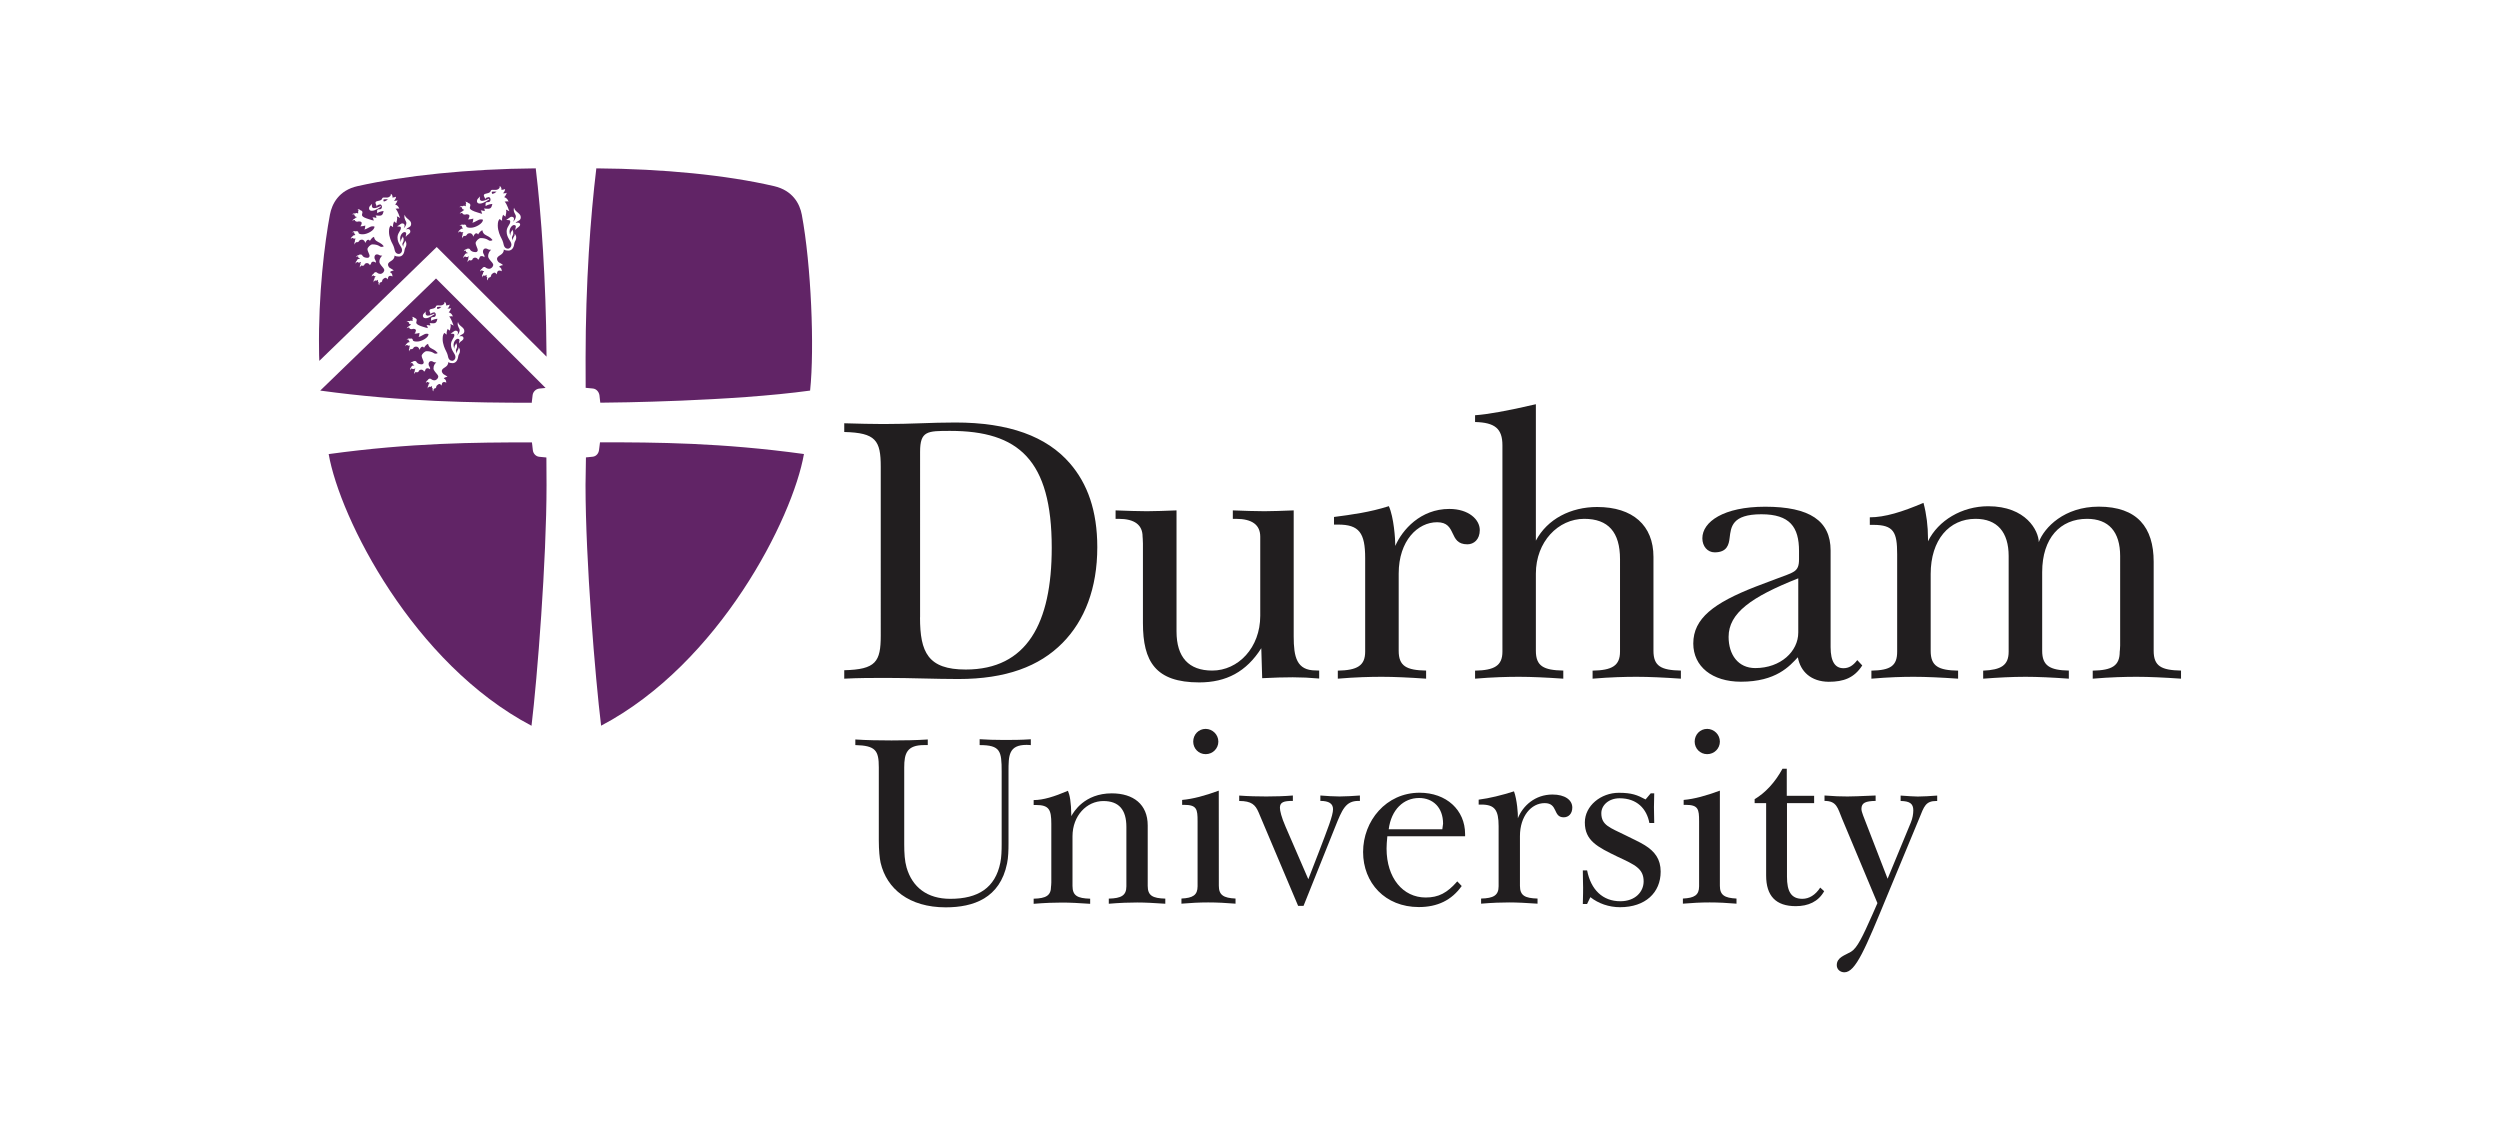 <?xml version="1.0" encoding="utf-8"?>
<!-- Generator: Adobe Illustrator 28.0.0, SVG Export Plug-In . SVG Version: 6.00 Build 0)  -->
<svg version="1.1" xmlns="http://www.w3.org/2000/svg" xmlns:xlink="http://www.w3.org/1999/xlink" x="0px" y="0px"
	 viewBox="0 0 361 164.7" style="enable-background:new 0 0 361 164.7;" xml:space="preserve">
<style type="text/css">
	.st0{fill:#231F20;}
	.st1{fill:#7F4199;}
	.st2{fill:#12294C;}
	.st3{fill:#B11F3D;}
	.st4{fill:#D92B35;}
	.st5{fill:#282425;}
	.st6{fill:#272324;}
	.st7{fill:#272323;}
	.st8{fill:#D92C35;}
	.st9{fill:#262223;}
	.st10{fill:#DA393A;}
	.st11{fill:#DB4541;}
	.st12{fill:#D92733;}
	.st13{fill:#FFF5F1;}
	.st14{fill:#DA413E;}
	.st15{fill:#D93237;}
	.st16{fill:#DA3A3B;}
	.st17{fill-rule:evenodd;clip-rule:evenodd;fill:#312783;}
	.st18{fill:#312783;}
	.st19{fill:#133759;}
	.st20{fill:none;stroke:#FFFFFF;stroke-width:0.74;}
	.st21{fill:#ACDDF7;}
	.st22{fill:#FFCF28;}
	.st23{fill:#FFFFFF;}
	.st24{fill:#E2A122;}
	.st25{fill:#E53421;}
	.st26{fill:#0097D5;}
	.st27{fill:#008A3B;}
	.st28{fill:#85BB25;}
	.st29{fill:#008D3C;}
	.st30{fill:#1B296B;}
	.st31{fill:url(#SVGID_1_);}
	.st32{fill:#2B2A29;}
	.st33{fill-rule:evenodd;clip-rule:evenodd;fill:#231F20;}
	.st34{filter:url(#Adobe_OpacityMaskFilter);}
	.st35{fill-rule:evenodd;clip-rule:evenodd;fill:#FFFFFF;}
	.st36{mask:url(#b_00000147202908081819944540000011123075591543539849_);fill-rule:evenodd;clip-rule:evenodd;fill:#231F20;}
	.st37{filter:url(#Adobe_OpacityMaskFilter_00000056421779233583228780000003599967419020844188_);}
	.st38{mask:url(#d_00000142892558725167343260000008230625351767279511_);fill-rule:evenodd;clip-rule:evenodd;fill:#BD2F37;}
	.st39{filter:url(#Adobe_OpacityMaskFilter_00000025438295570876224630000010204874577945641144_);}
	.st40{mask:url(#f_00000120547196515365468720000012795028362221060998_);fill-rule:evenodd;clip-rule:evenodd;fill:#BD2F37;}
	.st41{fill-rule:evenodd;clip-rule:evenodd;fill:#BD2F37;}
	.st42{filter:url(#Adobe_OpacityMaskFilter_00000145771269811757534330000008589109182202500528_);}
	.st43{mask:url(#h_00000049210890665865852000000008897538758084081078_);fill-rule:evenodd;clip-rule:evenodd;fill:#BD2F37;}
	.st44{fill:#006DA9;}
	.st45{fill:#C6C7C7;}
	.st46{fill:#636373;}
	.st47{fill:#252122;}
	.st48{fill:#262324;}
	.st49{fill:#252223;}
	.st50{fill:#626373;}
	.st51{fill:#2A2627;}
	.st52{fill:#2E2B2C;}
	.st53{fill:#2B2829;}
	.st54{fill:#646474;}
	.st55{fill:#646574;}
	.st56{fill:#2C2A2A;}
	.st57{fill:#666676;}
	.st58{fill:#686877;}
	.st59{fill:#6C6B7A;}
	.st60{fill:#F2F1F2;}
	.st61{fill:#D3D3D7;}
	.st62{fill:#B22526;}
	.st63{fill:#AFB4B9;}
	.st64{fill:#AFB5BA;}
	.st65{fill:#0B0B0B;}
	.st66{fill:#131212;}
	.st67{fill:#070707;}
	.st68{fill:#121212;}
	.st69{fill:#111010;}
	.st70{fill:#141313;}
	.st71{fill:#181716;}
	.st72{fill:#161515;}
	.st73{fill:#B1B6BB;}
	.st74{fill:#FBF3F2;}
	.st75{fill:#F9F5F5;}
	.st76{fill:#FBF2F1;}
	.st77{fill:#EED2D1;}
	.st78{fill:#F3E0DE;}
	.st79{fill:#F4E4E3;}
	.st80{fill:#EFD8D8;}
	.st81{fill:#EAC7C7;}
	.st82{fill:#F5EAEA;}
	.st83{fill:#F5F5F6;}
	.st84{fill:#B32627;}
	.st85{fill:#B32728;}
	.st86{fill:#B42829;}
	.st87{fill:#B83533;}
	.st88{fill:#B7302F;}
	.st89{fill:#1F1C1B;}
	.st90{fill:#F6F6F6;}
	.st91{fill:#FBFCFB;}
	.st92{fill:#C09E2E;}
	.st93{fill:#0D6E9F;}
	.st94{fill:#DD2928;}
	.st95{fill:#C09F2E;}
	.st96{fill:#116E9F;}
	.st97{fill:#DA2727;}
	.st98{fill:#372F24;}
	.st99{fill:#C3A02F;}
	.st100{fill:#090909;}
	.st101{fill:#166A92;}
	.st102{fill:#A19E9E;}
	.st103{fill:#F1F3F5;}
	.st104{fill:#F8F0ED;}
	.st105{fill:#F4F2F0;}
	.st106{fill:#E6E5E4;}
	.st107{fill:#BF2A28;}
	.st108{fill:#CA2727;}
	.st109{fill:#417AA3;}
	.st110{fill:#D64F3A;}
	.st111{fill:#D35946;}
	.st112{fill:#070808;}
	.st113{fill:#0A0A0A;}
	.st114{fill:#090808;}
	.st115{fill:#0E0E0E;}
	.st116{clip-path:url(#SVGID_00000104693212543056620130000010448044840333918902_);fill:#0091B9;}
	.st117{clip-path:url(#SVGID_00000104693212543056620130000010448044840333918902_);fill:#92278F;}
	.st118{fill:#F6F6F9;}
	.st119{fill:#293777;}
	.st120{fill:#35407D;}
	.st121{fill:#F1F2F6;}
	.st122{fill:#EFF0F4;}
	.st123{fill:#ECEDF3;}
	.st124{fill:#F3F3F7;}
	.st125{fill:#F4F3F7;}
	.st126{fill:#F5F5F8;}
	.st127{fill:#BECB30;}
	.st128{fill:#EFEFF4;}
	.st129{fill:#E7E7EE;}
	.st130{fill:#F0F1F6;}
	.st131{fill:#F9F9FB;}
	.st132{fill:#BFCC30;}
	.st133{fill:#26306D;}
	.st134{fill:#28316D;}
	.st135{fill:#27326F;}
	.st136{fill:#26306C;}
	.st137{fill:#2D3B79;}
	.st138{fill:#283877;}
	.st139{fill:#2B3A79;}
	.st140{fill:#293877;}
	.st141{fill:#283776;}
	.st142{fill:#125EA9;}
	.st143{fill:#165FA9;}
	.st144{fill:#1C60AA;}
	.st145{fill:#145FA9;}
	.st146{fill:#1B60A9;}
	.st147{fill:#1860A9;}
	.st148{fill:#195FA9;}
	.st149{fill:#2362AB;}
	.st150{fill:#0D5EA9;}
	.st151{fill:#252021;}
	.st152{fill:#242021;}
	.st153{fill:#232020;}
	.st154{fill:#242122;}
	.st155{fill:#282526;}
	.st156{fill:#EC3226;}
	.st157{fill:#FBFBFA;}
	.st158{fill:#2E2520;}
	.st159{fill:#2C2928;}
	.st160{fill:#F8E014;}
	.st161{fill:#F7DE1B;}
	.st162{fill:#F6DE19;}
	.st163{fill:#E73227;}
	.st164{fill:#0EA38A;}
	.st165{fill:#0BA48B;}
	.st166{fill:#0FA289;}
	.st167{fill:#FBDF14;}
	.st168{fill:#16233D;}
	.st169{fill:url(#SVGID_00000026130137401439302000000006691217368325515665_);}
	.st170{fill:url(#SVGID_00000013893246135914848020000011961114009532389055_);}
	.st171{fill:#0769AE;}
	.st172{fill:#D0CEB0;}
	.st173{fill:#A67941;}
	.st174{fill:#A21E22;}
	.st175{fill:#D21F2F;}
	.st176{fill:#E9E8DE;}
	.st177{fill:#563D3D;}
	.st178{fill:#771113;}
	.st179{fill:#004B6A;}
	.st180{clip-path:url(#SVGID_00000145750172649139540850000007164742417432683707_);}
	.st181{clip-path:url(#SVGID_00000111898866140666700910000009109127638047716760_);fill:#8E6D6A;}
	.st182{fill:none;stroke:#E1087F;stroke-width:0.218;stroke-miterlimit:10;}
	.st183{opacity:0.5;}
	.st184{clip-path:url(#SVGID_00000000909868709454290560000014555696085682745244_);}
	.st185{clip-path:url(#SVGID_00000111179996076279048010000014694476732568033174_);fill:#80252F;}
	.st186{fill:#D1AC61;}
	.st187{fill:none;stroke:#D1AC61;stroke-width:0.871;stroke-miterlimit:10;}
	.st188{clip-path:url(#SVGID_00000000223227994433583680000006519012897819420333_);}
	.st189{clip-path:url(#SVGID_00000021116736688732120240000009022164327621064615_);fill:#80252F;}
	.st190{fill:#D1685A;}
	.st191{clip-path:url(#SVGID_00000118384937178589952550000015803120822067800992_);}
	.st192{clip-path:url(#SVGID_00000162328314083518557000000009820663114098897294_);fill:#80252F;}
	.st193{fill:#173939;}
	.st194{fill:#2F3331;}
	.st195{fill:#64757D;}
	.st196{fill:#E2E3E1;}
	.st197{fill:#7E5B48;}
	.st198{fill:#A57A54;}
	.st199{fill:#ECE3E2;}
	.st200{fill:#3E3C33;}
	.st201{fill:#CC9280;}
	.st202{fill:#733B3C;}
	.st203{fill:#F7EBE7;}
	.st204{fill:#F6E8E5;}
	.st205{fill:#5C3826;}
	.st206{fill:#D0B790;}
	.st207{fill:#93594A;}
	.st208{fill:none;}
	.st209{fill:#B4A69F;}
	.st210{fill:#996C43;}
	.st211{fill:#B58F42;}
	.st212{fill:#F6DDB2;}
	.st213{fill:#008254;}
	.st214{fill:#006B48;}
	.st215{fill:#B78D71;}
	.st216{fill:#E1D080;}
	.st217{fill:#E1C170;}
	.st218{fill:#A1783F;}
	.st219{fill:#231715;}
	.st220{fill:#6A4C43;}
	.st221{fill:#B6B588;}
	.st222{fill:#E5D663;}
	.st223{fill:#F8EE95;}
	.st224{fill:#97663F;}
	.st225{fill:#77624F;}
	.st226{fill:#B4C6C0;}
	.st227{fill:#565E64;}
	.st228{fill:#D5D9D5;}
	.st229{fill:#A1A792;}
	.st230{fill:#AEA278;}
	.st231{fill:#576868;}
	.st232{fill:#6F929A;}
	.st233{fill:#173636;}
	.st234{fill:#EFEEED;}
	.st235{fill:#36403D;}
	.st236{fill:#A2393A;}
	.st237{fill:#CEBB7C;}
	.st238{fill:#E7E2C9;}
	.st239{fill:#71573A;}
	.st240{fill:#9A753D;}
	.st241{fill:#C39892;}
	.st242{fill:#C8A59C;}
	.st243{fill:#97615F;}
	.st244{fill:#BB8989;}
	.st245{fill:#68736D;}
	.st246{fill:#EAEDE8;}
	.st247{fill:#6C7E81;}
	.st248{fill:#ABBBB4;}
	.st249{fill:#0181BE;}
	.st250{fill:#056DB4;}
	.st251{fill:#8EB7CD;}
	.st252{fill:#C6E0EC;}
	.st253{fill:#BF782A;}
	.st254{fill:#4F424D;}
	.st255{fill:#74687E;}
	.st256{fill:#9C979C;}
	.st257{fill:#7E5A37;}
	.st258{fill:#0C5FAB;}
	.st259{fill:#213C75;}
	.st260{fill:#3177AB;}
	.st261{fill:#988161;}
	.st262{fill:#922F6C;}
	.st263{fill:#BE82A6;}
	.st264{fill:#656768;}
	.st265{fill:#083E62;}
	.st266{fill:#932F6C;}
	.st267{fill:#AD628F;}
	.st268{fill:#31006B;}
	.st269{fill:#3A4147;}
	.st270{fill:#002D55;}
	.st271{fill:#252C6A;}
	.st272{fill:#46C1BE;}
	.st273{fill:#333132;}
	.st274{fill:#0A0B0B;}
	.st275{fill:#161616;}
	.st276{fill:#0D0E0E;}
	.st277{fill:#0B0C0C;}
	.st278{fill:#0F0F10;}
	.st279{fill:#100F0F;}
	.st280{fill:#131413;}
	.st281{fill:#EFEDED;}
	.st282{fill:#D23B27;}
	.st283{fill:#1863A3;}
	.st284{fill:#1361A4;}
	.st285{fill:#E5D485;}
	.st286{fill:#DECE88;}
	.st287{fill:#959CB3;}
	.st288{fill:#E4D283;}
	.st289{fill:#E0CE85;}
	.st290{fill:#E1D286;}
	.st291{fill:#1A91D0;}
	.st292{fill:#381435;}
	.st293{fill:#612262;}
	.st294{fill:#632463;}
	.st295{fill:#0C7FA8;}
	.st296{fill:#535659;}
	.st297{fill:#535658;}
	.st298{fill:#56595A;}
	.st299{fill:#525557;}
	.st300{fill:#545759;}
	.st301{fill:#57585B;}
	.st302{fill:#5A5B5D;}
	.st303{fill:#015FBB;}
	.st304{fill:#3E5BC6;}
	.st305{fill:#5D6972;}
	.st306{fill:#BA2632;}
	.st307{fill:#BA2532;}
	.st308{fill:#5E6973;}
	.st309{fill:#5E6B76;}
	.st310{fill:#5F6B74;}
	.st311{fill:#F4F2F1;}
	.st312{fill:#F9F2F3;}
	.st313{fill:#F9F1F1;}
	.st314{fill:#F9F0EF;}
	.st315{fill:#F2EDEC;}
	.st316{fill:#EDE2E2;}
	.st317{fill:#F1EAE9;}
	.st318{fill:#BA2533;}
	.st319{fill:#232F60;}
	.st320{fill:#000F4D;}
	.st321{fill:#203232;}
	.st322{fill:#B39250;}
	.st323{fill:#1D3762;}
	.st324{fill:#B49554;}
	.st325{fill:#D9CAAB;}
	.st326{fill:#E2DCCA;}
	.st327{fill:#B39351;}
	.st328{fill:#1E3662;}
	.st329{fill:#1F3662;}
	.st330{fill:#223764;}
	.st331{fill:#B39253;}
	.st332{fill:#243B67;}
	.st333{fill:#E1D7C1;}
	.st334{fill:#BFBECA;}
	.st335{fill:#FFF8F3;}
	.st336{fill:#9C9BB0;}
	.st337{fill:#19385E;}
	.st338{fill:#18365C;}
	.st339{fill:#B7263C;}
	.st340{fill:#17365C;}
	.st341{fill:#15365B;}
	.st342{fill:#19385D;}
	.st343{fill:#B7243F;}
	.st344{fill:#1A3A5E;}
	.st345{fill:#BC384C;}
	.st346{fill:#1E3F63;}
	.st347{fill:#264467;}
	.st348{fill:#2F5172;}
	.st349{fill:#E52353;}
	.st350{fill:#211F1D;}
	.st351{fill:#282725;}
	.st352{fill:#262523;}
	.st353{fill:#2B2A28;}
	.st354{fill:#252422;}
	.st355{fill:#E02426;}
	.st356{fill:#5690CB;}
	.st357{fill:#BD7129;}
	.st358{fill:#BD732B;}
	.st359{fill:#E09E25;}
	.st360{fill:#D38C28;}
	.st361{fill:#F7BF15;}
	.st362{fill:#C37B33;}
	.st363{fill:#EBAD1F;}
	.st364{fill:#C27829;}
	.st365{fill:#F5BD17;}
	.st366{fill:#B55227;}
	.st367{fill:#B02E24;}
	.st368{fill:#205697;}
	.st369{fill:#F6F5F4;}
	.st370{fill:#CD8529;}
	.st371{fill:#F8F8F7;}
	.st372{fill:#C88029;}
	.st373{fill:#DDDDDC;}
	.st374{fill:#C3C2C2;}
	.st375{fill:#363635;}
	.st376{fill:#D2D2D2;}
	.st377{fill:#EDEDED;}
	.st378{fill:#CCCBCB;}
	.st379{fill:#2C2C6F;}
	.st380{fill:#2D2D6F;}
	.st381{fill:#EC3427;}
	.st382{fill:#ED3828;}
	.st383{fill:#2E2E70;}
	.st384{fill:#ED3B29;}
	.st385{fill:#ED3928;}
	.st386{fill:#EC3728;}
	.st387{fill:url(#SVGID_00000065060200110113856270000006691820994616710284_);}
	.st388{fill:url(#SVGID_00000019637409046932876310000004592766232783268538_);}
	.st389{fill:url(#SVGID_00000183960250496427086690000010489259074601662101_);}
	.st390{fill:url(#SVGID_00000018227411063648860750000011978285038480257177_);}
	.st391{fill:url(#SVGID_00000181809747237708324250000004033988691643116700_);}
	.st392{fill:url(#SVGID_00000160168071380334589060000001771824488686784175_);}
	.st393{fill:url(#SVGID_00000141422326894267413400000012560275640238720159_);}
	.st394{fill:url(#SVGID_00000082329813113339565470000018251754688946621883_);}
	.st395{fill:url(#SVGID_00000018223648092641810700000008293409790157113734_);}
	.st396{fill:url(#SVGID_00000134938598423006177780000015760999542252332435_);}
	.st397{fill:url(#SVGID_00000180342058156829450620000002705128483448789129_);}
	.st398{fill:url(#SVGID_00000102527188233969984980000009141564062565477535_);}
	.st399{fill:url(#SVGID_00000143580955328459785390000013196828064022261388_);}
	.st400{fill:url(#SVGID_00000080169298904074359290000016241133102853663414_);}
	.st401{fill:url(#SVGID_00000138549664524607622350000010527725980522256793_);}
	.st402{fill:url(#SVGID_00000005989243700702604700000013370077433854886283_);}
	.st403{fill:url(#SVGID_00000173120385440337408970000013157562965129436817_);}
	.st404{fill:url(#SVGID_00000018233815229971424380000000512206879277642141_);}
	.st405{fill:url(#SVGID_00000152977158211296264890000014981895218373508506_);}
	.st406{fill:url(#SVGID_00000126319830740267160450000009941281505233169549_);}
	.st407{fill:url(#SVGID_00000078755840986751012310000002852317833511947423_);}
	.st408{fill:url(#SVGID_00000014624789292041352670000011793347172760105098_);}
	.st409{fill:#3B3536;}
	.st410{fill:#292525;}
	.st411{fill:#2F2A2B;}
	.st412{fill:#332E2E;}
	.st413{fill:#2B2728;}
	.st414{fill:#F6F5F5;}
	.st415{fill:#F5F4F4;}
	.st416{fill:#3178BB;}
	.st417{fill:#2E2C2D;}
	.st418{fill:#292627;}
	.st419{fill:#2D2B2C;}
	.st420{fill:#2C292A;}
	.st421{fill:#323031;}
	.st422{fill:#312F30;}
	.st423{fill:#333133;}
	.st424{fill:#302D2F;}
	.st425{fill:#3B3A3C;}
	.st426{fill:#FBFBFB;}
	.st427{fill:#E12728;}
	.st428{fill:#1F1D1D;}
	.st429{fill:#1E1C1C;}
	.st430{fill:#222020;}
	.st431{fill:#232222;}
	.st432{fill:#0A0A09;}
	.st433{fill:#686564;}
	.st434{fill:#1A1918;}
	.st435{fill:#181717;}
	.st436{fill:#201F1F;}
	.st437{fill:#1C1B1B;}
	.st438{fill:#1B1919;}
	.st439{fill:#201E1E;}
	.st440{fill:#151414;}
	.st441{fill:#2A2828;}
	.st442{fill:#FBF2F0;}
	.st443{fill:#FBF1F0;}
	.st444{fill:#FAECE9;}
	.st445{fill:#FBF0ED;}
	.st446{fill:#E1312D;}
	.st447{fill:#163C65;}
	.st448{fill:#173C65;}
	.st449{fill:#535F80;}
	.st450{fill:#7E87A2;}
	.st451{fill:#9DA0B5;}
	.st452{fill:#183D66;}
	.st453{fill:#183C65;}
	.st454{fill:#143C65;}
	.st455{fill:#193D66;}
	.st456{fill:#173D65;}
	.st457{fill:#FBF9FA;}
	.st458{fill:#FBFCFF;}
	.st459{fill:#D92238;}
	.st460{fill:#D92237;}
	.st461{fill:#D92338;}
	.st462{fill:#FCF1EF;}
	.st463{fill:#FAEDEA;}
	.st464{fill:#E12226;}
	.st465{fill:#E12527;}
	.st466{fill:#E12427;}
	.st467{fill:#E02026;}
	.st468{fill:#E02828;}
	.st469{fill:#FFF9F8;}
	.st470{fill:#FFF5F3;}
	.st471{fill:#FFF4F1;}
	.st472{fill:#FFF6F3;}
	.st473{fill:#FFF2ED;}
	.st474{fill:#FCE6E0;}
	.st475{fill:#E1332D;}
	.st476{fill:#F9DBD2;}
	.st477{fill:#FAE2DA;}
	.st478{fill:#F9D7CB;}
	.st479{fill:#FCEFEA;}
	.st480{fill:#F4B4AD;}
	.st481{fill:#E02B2A;}
	.st482{fill:#E13B32;}
	.st483{fill:#E13630;}
	.st484{fill:#EC7B7B;}
	.st485{fill:#722A79;}
	.st486{fill:#722B79;}
	.st487{fill:#AB96AE;}
	.st488{fill:#AC97AE;}
	.st489{fill:#AB97AE;}
	.st490{fill:#742E7A;}
	.st491{fill:#732F7A;}
	.st492{fill:#75327C;}
	.st493{fill:#FBF9FB;}
	.st494{fill:#F9F6F9;}
	.st495{fill:#F9F7FA;}
	.st496{fill:#FBF8FA;}
	.st497{fill:#F7F4F8;}
	.st498{fill:#E92625;}
	.st499{fill:#200806;}
	.st500{fill:#1D1D1D;}
	.st501{fill:#F6E215;}
	.st502{fill:#D24026;}
	.st503{fill:#ED3A24;}
	.st504{fill:#EE4923;}
	.st505{fill:#471211;}
	.st506{fill:#EF5822;}
	.st507{fill:#F06822;}
	.st508{fill:#5D0E0D;}
	.st509{fill:#F58B1E;}
	.st510{fill:#FBB813;}
	.st511{fill:#341110;}
	.st512{fill:#F7D90F;}
	.st513{fill:#CA2126;}
	.st514{fill:#981B1E;}
	.st515{fill:#F38020;}
	.st516{fill:#FAB016;}
	.st517{fill:#D52126;}
	.st518{fill:#F8A01B;}
	.st519{fill:#89191A;}
	.st520{fill:#B92025;}
	.st521{fill:#F9CA0F;}
	.st522{fill:#F17321;}
	.st523{fill:#A51E22;}
	.st524{fill:#751213;}
	.st525{fill:#F6961D;}
	.st526{fill:#E05C25;}
	.st527{fill:#28266B;}
	.st528{fill:#EC282B;}
	.st529{fill:#F8F7F9;}
	.st530{fill:#F7F7FA;}
	.st531{fill:#F6F6FA;}
	.st532{fill:#F5F4F7;}
	.st533{fill:#F8F8FB;}
	.st534{fill:#F1F1F5;}
	.st535{fill:#F2F2F7;}
	.st536{fill:#EFEEF3;}
	.st537{fill:#F1F0F5;}
	.st538{fill:#ECEBF2;}
	.st539{fill:#211C58;}
	.st540{fill:#1F1A51;}
	.st541{fill:#1E184F;}
	.st542{fill:#FFF6F5;}
	.st543{fill:#29266B;}
	.st544{fill:#2B296D;}
	.st545{fill:#EC2A2C;}
	.st546{fill:#EC2B2D;}
	.st547{fill:#FFF8F7;}
	.st548{fill:#E75253;}
	.st549{fill:#E33C3A;}
	.st550{fill:#EA4343;}
	.st551{fill:#E24748;}
	.st552{fill:#EB1C24;}
	.st553{fill:#3C3C3E;}
	.st554{fill:#3D3D3F;}
	.st555{fill:#404042;}
	.st556{fill:#3E3E40;}
	.st557{fill:#3F3E40;}
	.st558{fill:#3B3B3D;}
	.st559{fill:#3B3C3D;}
	.st560{fill:#444445;}
	.st561{fill:#393A3C;}
	.st562{fill:#3C3C3D;}
	.st563{fill:#3A3A3C;}
	.st564{fill:#4F4E4F;}
	.st565{fill:#3A3B3D;}
	.st566{fill:#38383A;}
	.st567{fill:#1A170F;}
	.st568{fill:#050505;}
	.st569{fill:#9D9EA2;}
	.st570{fill:#F38667;}
	.st571{fill:#D29F2B;}
	.st572{fill:#6F7074;}
	.st573{fill:#8D5540;}
	.st574{fill:#E2BD71;}
	.st575{fill:#ECD5A3;}
	.st576{fill:#EED8AB;}
	.st577{fill:#EACC8F;}
	.st578{fill:#9F8340;}
	.st579{fill:#E7C785;}
	.st580{fill:#E4C27D;}
	.st581{fill:#EACD94;}
	.st582{fill:#DFB65E;}
	.st583{fill:#CC9B2A;}
	.st584{fill:#D9AB42;}
	.st585{fill:#DCBB7A;}
	.st586{fill:#221D17;}
	.st587{fill:#B0B1B4;}
	.st588{fill:#F5EBD2;}
	.st589{fill:#E8E8E7;}
	.st590{fill:#BABBBF;}
	.st591{fill:#E85637;}
	.st592{fill:#848588;}
	.st593{fill:#ED373F;}
	.st594{fill:#1465A0;}
	.st595{fill:#1866A1;}
	.st596{fill:#1065A0;}
	.st597{fill:#0D65A0;}
	.st598{fill:#1265A0;}
	.st599{fill:#1B66A1;}
	.st600{fill:#1966A1;}
	.st601{fill:#1666A1;}
	.st602{fill:#2D357A;}
	.st603{fill:#B1862E;}
	.st604{fill:#363E7E;}
	.st605{fill:#333C7D;}
	.st606{fill:#A78238;}
	.st607{fill:#2F387A;}
	.st608{fill:#A27B2F;}
	.st609{fill:#343C80;}
	.st610{fill:#2D337E;}
	.st611{fill:#3B4480;}
	.st612{fill:#394284;}
	.st613{fill:#2B3474;}
	.st614{fill:#4E568C;}
	.st615{fill:#2F3780;}
	.st616{fill:#313876;}
	.st617{fill:#565E9A;}
	.st618{fill:#5E638E;}
	.st619{fill:#BB9D5D;}
	.st620{fill:#F4F3F5;}
	.st621{fill:#EDEDF0;}
	.st622{fill:#E4E3E6;}
	.st623{fill:#A7A4BF;}
	.st624{fill:#C7C8D7;}
	.st625{fill:#3D4273;}
	.st626{fill:#8D8AB3;}
	.st627{fill:#2C3380;}
	.st628{fill:#303650;}
	.st629{fill:#F9F9F9;}
	.st630{fill:#525455;}
	.st631{fill:#B1B2B1;}
	.st632{fill:#4FAF49;}
	.st633{fill:#55B04B;}
	.st634{fill:#4FAD48;}
	.st635{fill:#6FB55F;}
	.st636{fill:#66B65B;}
	.st637{fill:#50AF4A;}
	.st638{fill:#51AF49;}
	.st639{fill:#52B04A;}
	.st640{fill:#51AF4A;}
	.st641{fill:#52AF4A;}
	.st642{fill:#7FC077;}
	.st643{fill:#61B254;}
	.st644{fill:#59B14F;}
	.st645{fill:#58B14E;}
	.st646{fill:#C64128;}
	.st647{fill:#C64228;}
	.st648{fill:#0A243E;}
	.st649{fill:#0F2640;}
	.st650{fill:#0E253F;}
	.st651{fill:#0C253F;}
	.st652{fill:#0D263F;}
	.st653{fill:#102740;}
	.st654{fill:#112740;}
	.st655{fill:#122841;}
	.st656{fill:#132841;}
	.st657{fill:#3B444D;}
	.st658{fill:#3A434C;}
	.st659{fill:#39424B;}
	.st660{fill:#404750;}
	.st661{fill:#404851;}
	.st662{fill:#424951;}
	.st663{fill:#454C55;}
	.st664{fill:#3F4750;}
	.st665{fill:#414951;}
	.st666{fill:#434A52;}
	.st667{fill:#F0EFEF;}
	.st668{fill:#F1F0F1;}
	.st669{fill:#464D56;}
	.st670{fill:#221A18;}
	.st671{fill:#AD2581;}
	.st672{fill:#F8F8F8;}
	.st673{fill:#E31F24;}
	.st674{fill:#AA2480;}
	.st675{fill:#E6CE1B;}
	.st676{fill:#E01F24;}
	.st677{fill:#7E7E7E;}
	.st678{fill:#F2F1F1;}
	.st679{fill:#374C9B;}
	.st680{fill:#ECEBEA;}
	.st681{fill:#E8D019;}
	.st682{fill:#2A051F;}
	.st683{fill:#E3E2E2;}
	.st684{fill:#A6247E;}
	.st685{fill:#D91F24;}
	.st686{fill:#0E8944;}
	.st687{fill:#E1CA1D;}
	.st688{fill:#DBC623;}
	.st689{fill:#393513;}
	.st690{fill:#382726;}
	.st691{fill:#CBB829;}
	.st692{fill:#9E2378;}
	.st693{fill:#CFCFCE;}
	.st694{fill:#3D3E3E;}
	.st695{fill:#323333;}
	.st696{fill:#272010;}
	.st697{fill:#370800;}
	.st698{fill:#F4F4F4;}
	.st699{fill:#222223;}
	.st700{fill:#100E0E;}
	.st701{fill:#2E2E2F;}
	.st702{fill:#171616;}
	.st703{fill:#4D4D4F;}
	.st704{fill:#39393A;}
	.st705{fill:#666769;}
	.st706{fill:#B8BABA;}
	.st707{fill:#808183;}
	.st708{fill:#444446;}
	.st709{fill:#626365;}
	.st710{fill:#6C6D6F;}
	.st711{fill:#909293;}
	.st712{fill:#9A9C9D;}
	.st713{fill:#545355;}
	.st714{fill:#D9DADA;}
	.st715{fill:#7C7D7E;}
	.st716{fill:#757678;}
	.st717{fill:#5B5B5D;}
	.st718{fill:#87898A;}
	.st719{fill:#E0E0E0;}
	.st720{fill:#AEB0B1;}
	.st721{fill:#CACBCC;}
	.st722{fill:#A2A4A6;}
	.st723{fill:#D1D2D2;}
	.st724{fill:#E8E8E8;}
	.st725{fill:#EFEEEE;}
	.st726{fill:#C2C3C4;}
	.st727{fill:#113E5E;}
	.st728{fill:#1E9CD7;}
	.st729{fill:#123E5E;}
	.st730{fill:#184060;}
	.st731{fill:#244564;}
	.st732{fill:#2B4968;}
	.st733{fill:#304B6A;}
	.st734{fill:#284766;}
	.st735{fill:#435774;}
	.st736{fill:#50607C;}
	.st737{fill:#364E6D;}
	.st738{fill:#3C5270;}
	.st739{fill:#EEEEF1;}
	.st740{fill:#F6F5F7;}
	.st741{fill:#009D6E;}
	.st742{fill:#0E3836;}
	.st743{fill:#113936;}
	.st744{fill:#123937;}
	.st745{fill:#0F3836;}
	.st746{fill:#109F71;}
	.st747{fill:#113937;}
	.st748{fill:#0A9F70;}
	.st749{fill:#143A38;}
	.st750{fill:#14A072;}
	.st751{fill:#133A37;}
	.st752{fill:#0D3835;}
	.st753{fill:#FFC40A;}
	.st754{fill:#DA1F32;}
	.st755{fill:none;stroke:#FFFFFF;stroke-width:0.139;stroke-miterlimit:3.864;}
	.st756{fill:none;stroke:#FFFFFF;stroke-width:0.039;stroke-miterlimit:3.864;}
	.st757{fill:#232F65;}
	.st758{fill-rule:evenodd;clip-rule:evenodd;fill:#232F65;}
	.st759{fill-rule:evenodd;clip-rule:evenodd;fill:#FAB023;}
	.st760{fill:#612466;}
	.st761{fill:#211E1F;}
	.st762{fill:#642972;}
	.st763{fill:#CD2027;}
	.st764{fill:#221F1F;}
	.st765{fill:#F3C719;}
	.st766{fill:#A8AAAC;}
	.st767{fill:#067FAE;}
	.st768{fill:#BB2126;}
	.st769{fill:#E2087E;}
	.st770{fill:#7E2988;}
	.st771{fill:#C21E5C;}
	.st772{fill:#ED2F23;}
	.st773{fill-rule:evenodd;clip-rule:evenodd;fill:#942130;}
	.st774{fill-rule:evenodd;clip-rule:evenodd;fill:#F6FBFD;}
	.st775{fill:#1D1D1B;}
	.st776{fill:#E5263F;}
	.st777{fill:#002147;}
	.st778{fill:#A01C31;}
	.st779{fill:#D4942B;}
	.st780{fill-rule:evenodd;clip-rule:evenodd;}
	.st781{fill:#C82127;}
	.st782{fill:#F5C912;}
	.st783{fill:#B2B2B2;}
	.st784{fill:#CC353A;}
	.st785{fill:#232743;}
	.st786{fill:#212740;}
	.st787{fill:none;stroke:#231F20;stroke-miterlimit:10;}
	.st788{fill:#1E1B1A;}
	.st789{fill:#F5B219;}
	.st790{fill:#B7212C;}
	.st791{fill:#F1B11A;}
	.st792{fill:#B5212C;}
	.st793{fill:#31200A;}
	.st794{fill:#EFAF1B;}
	.st795{fill:#EEAD1D;}
	.st796{fill:#2F281A;}
	.st797{fill:#342C1A;}
	.st798{fill:#EAE8E8;}
	.st799{fill:#DDDCDB;}
	.st800{fill:#222120;}
	.st801{fill:#3B3C3C;}
	.st802{fill:#D59B22;}
	.st803{fill:#B3202B;}
	.st804{fill:#311509;}
	.st805{fill:#271206;}
	.st806{fill:#AC202A;}
	.st807{fill:#39180B;}
	.st808{fill:#462612;}
	.st809{fill:#E7A81F;}
	.st810{fill:#543F16;}
	.st811{fill:#01043B;}
	.st812{fill:#FFFAF8;}
	.st813{fill:#FFF9F6;}
	.st814{fill:#FFF8F6;}
	.st815{fill:#FBF3F0;}
	.st816{fill:#FBEEEB;}
	.st817{fill:#FBF1EF;}
	.st818{fill:#FFFBF9;}
	.st819{fill:#F9F1ED;}
	.st820{fill:#FBF1ED;}
	.st821{fill:#F9EBE8;}
	.st822{fill:#F9F0ED;}
	.st823{fill:#FBF1EE;}
	.st824{fill:#FBF6F4;}
	.st825{fill:#F9EEEB;}
	.st826{fill:#FBF7F5;}
	.st827{fill:#FAECE8;}
	.st828{fill:#FBF3F1;}
	.st829{fill:#FCEDEB;}
	.st830{fill:#E12A2A;}
	.st831{fill:#E12B2B;}
	.st832{fill:#E12327;}
	.st833{fill:#E12528;}
	.st834{fill:#E22F2F;}
	.st835{fill:#003B4A;}
	.st836{fill:#E30613;}
	.st837{fill:#003DA6;}
	.st838{fill:#130F3D;}
	.st839{fill:#005192;}
	.st840{fill:#CE0E2D;}
	.st841{fill:#2D2A26;}
	.st842{fill:#D82D2E;}
	.st843{fill:#542360;}
	.st844{fill:#292644;}
	.st845{clip-path:url(#SVGID_00000075840697093952145390000012409084931120139681_);}
	.st846{clip-path:url(#SVGID_00000044169189267190119290000017959764402101832888_);fill:#231F20;}
	.st847{fill:#EC3225;}
	.st848{fill:#22205F;}
	.st849{fill-rule:evenodd;clip-rule:evenodd;fill:#22205F;}
	.st850{clip-path:url(#SVGID_00000146496519017186010370000013642480839369411981_);}
	.st851{fill:#D63A4A;}
	.st852{fill:#F37021;}
	.st853{fill:#1C2B39;}
	.st854{clip-path:url(#SVGID_00000139979181241512367470000016565598908670988189_);fill:#FFFFFF;}
	.st855{clip-path:url(#SVGID_00000134971226920131887160000010420145523489253566_);fill:#FFFFFF;}
	.st856{fill:#224492;}
	.st857{fill:#234593;}
	.st858{fill:#322A29;}
	.st859{fill:#244694;}
	.st860{fill:#7185BB;}
	.st861{fill:#EB2A26;}
	.st862{fill:#21428D;}
	.st863{fill:#F1A933;}
	.st864{fill:#E72A26;}
	.st865{fill:#F2F0F0;}
	.st866{fill:#F7D0C1;}
	.st867{fill:#4B4748;}
	.st868{fill:#CFCBCB;}
	.st869{fill:#A1A1A1;}
	.st870{fill:#DEDCDC;}
	.st871{fill:#80AD3F;}
	.st872{fill:#DC9A32;}
	.st873{fill:#65863E;}
	.st874{fill:#494A58;}
	.st875{fill:#DC2B27;}
	.st876{fill:#7A372F;}
	.st877{fill:#97743C;}
	.st878{fill:#807E7E;}
	.st879{fill:#686666;}
	.st880{fill:#253D7E;}
	.st881{fill:#30337E;}
	.st882{fill:#2CA8E0;}
	.st883{fill:#01A44E;}
	.st884{fill:#FAEC21;}
	.st885{fill:#EA2027;}
	.st886{fill:#704B9C;}
</style>
<g id="Layer_2">
</g>
<g id="Layer_1">
	<g>
		<path class="st760" d="M78.92,51.5c0-0.59,0-0.14-0.01-0.73c-0.07-10.22-0.75-19.89-1.55-26.46c-9.74,0.08-18.93,1.04-25.74,2.57
			c-2.69,0.6-3.69,2.56-3.98,4.12c-0.75,4-1.69,11.5-1.57,19.53c0.01,0.87,0,0.7,0.04,1.58c1.66-1.58,16.95-16.44,16.95-16.44
			L78.92,51.5"/>
		<path class="st760" d="M77.88,56.11c-0.49,0.05-0.91,0.45-0.97,0.95c-0.06,0.54-0.13,1.1-0.13,1.1h-0.01h0
			c-8.2-0.01-18.62-0.12-30.53-1.76l16.72-16.19l15.82,15.81L77.88,56.11"/>
		<path class="st760" d="M86.68,58.15c2.05-0.01,19.02-0.2,30.3-1.75c0.65-6.2,0.15-18.16-1.2-25.4c-0.29-1.56-1.3-3.49-3.99-4.12
			c-6.88-1.6-15.98-2.5-25.68-2.57c-0.84,6.94-1.55,16.57-1.55,27.45l0.01,4.16V56l1.03,0.1c0.5,0.04,0.88,0.47,0.96,0.97
			C86.62,57.55,86.68,58.16,86.68,58.15L86.68,58.15"/>
		<path class="st760" d="M78.9,66.06l-1.03-0.1c-0.5-0.05-0.88-0.47-0.93-0.97c-0.04-0.47-0.13-1.1-0.13-1.1l0-0.01
			c-0.07,0,0.04,0-0.04,0c-8.18,0-17.41,0.06-29.31,1.69c1.62,9.28,12.22,30.25,29.29,39.23c0.84-6.95,2.17-23.88,2.17-34.75
			l-0.02-3.92L78.9,66.06L78.9,66.06L78.9,66.06"/>
		<path class="st760" d="M86.64,63.87C86.68,63.87,86.59,63.87,86.64,63.87c8.19,0,17.51,0.05,29.45,1.69
			c-1.62,9.28-12.22,30.25-29.29,39.23c-0.85-6.95-2.25-23.88-2.25-34.75l0.06-3.99l0,0l0.98-0.1c0.5-0.05,0.85-0.47,0.91-0.97
			C86.55,64.53,86.63,63.88,86.64,63.87L86.64,63.87"/>
		<path class="st23" d="M61.47,45.95c0.53,0,1.19-0.54,1.28-0.58l-0.04-0.09c-0.11,0.05-0.62,0.3-0.91,0.3
			c-0.38,0-0.38-0.34-0.31-0.61c-0.21,0.27-0.43,0.36-0.43,0.63C61.07,45.77,61.17,45.95,61.47,45.95L61.47,45.95z M63.5,44.51
			c-0.09,0.06-0.26,0.1-0.34,0.12c-0.04-0.07-0.07-0.22-0.03-0.3c0.02-0.03,0.51-0.03,0.62-0.02C63.63,44.39,63.61,44.44,63.5,44.51
			z M66.33,48.59c0.26-0.37,0.72-0.27,0.72-0.79c0-0.57-0.81-0.71-0.91-1.29c-0.02,0.04-0.02,0.03-0.04,0.1
			c-0.09,0.51,0.28,0.8,0.28,1.07c0,0.18-0.12,0.53-0.38,0.76c0.04-0.07,0.15-0.26,0.13-0.43c-0.02-0.12-0.07-0.25-0.31-0.26
			c-0.27-0.02-0.45,0.32-0.75,0.38c0.23,0.16,0.55-0.06,0.54,0.29c-0.02,0.4-0.49,0.71-0.49,1.33c0,0.93,0.65,1.28,0.65,1.81
			c0,0.3-0.22,0.54-0.48,0.54c-0.27,0-0.48-0.19-0.56-0.47c-0.03-0.15-0.09-0.51-0.32-0.94c-0.15-0.28-0.49-0.99-0.49-1.73
			c0-0.54,0.09-0.68,0.24-0.89c0.07,0.07,0.24,0.15,0.34,0.25c-0.05-0.39,0.09-0.69,0.15-0.84c0.05,0.1,0.21,0.18,0.33,0.26
			c-0.03-0.21,0.21-0.58,0.05-0.96c0.16,0.06,0.37,0.18,0.48,0.24c-0.11-0.17-0.26-0.87-0.65-1.33c0.19,0.03,0.32-0.08,0.54,0.01
			c-0.13-0.35-0.31-0.51-0.61-0.61c0.12-0.05,0.3-0.43,0.36-0.61c-0.09,0.07-0.38,0.09-0.54,0.08c0.13-0.07,0.32-0.36,0.32-0.59
			c-0.08,0.07-0.41,0.14-0.52,0.14c0.06-0.14-0.03-0.48-0.24-0.52c0.11,0.27-0.24,0.52-0.54,0.52c-0.11,0-0.34-0.01-0.4-0.01
			c-0.21,0-0.24,0.05-0.29,0.17c-0.05,0.12-0.11,0.2-0.34,0.27c-0.11,0.03-0.29,0.08-0.4,0.1c-0.13,0.02-0.24,0.15-0.17,0.32
			l0.03,0.07c0.04,0.1,0.05,0.12,0.07,0.16c0.02,0.04,0.06,0.18,0.08,0.23c0.02-0.11,0.05-0.19,0.15-0.23
			c0.14-0.05,0.16-0.05,0.26-0.08c0.13-0.04,0.24,0.05,0.29,0.2c0.09,0.31-0.11,0.46-0.25,0.46c-0.07,0-0.17,0.02-0.2,0.02
			c-0.07,0-0.22,0.04-0.22,0.23c0,0.1,0.04,0.2,0,0.31c0.35-0.23,0.71-0.28,0.93-0.3c-0.12,0.4-0.13,0.71-0.77,0.65
			c-0.1-0.01-0.27-0.02-0.39-0.03c0.15,0.14,0.09,0.14,0.13,0.36c-0.16-0.03-0.39-0.09-0.56-0.08c0.16,0.15,0.12,0.31,0.22,0.45
			c-0.13,0-0.43-0.11-0.68-0.18c-0.25-0.07-0.49-0.16-0.67-0.25c-0.56-0.29-0.26-0.48-0.27-0.75c0-0.1-0.11-0.25-0.27-0.27
			c-0.1-0.11-0.22-0.17-0.51-0.18c0.14,0.03,0.21,0.08,0.22,0.23c-0.06,0.06-0.08,0.2-0.04,0.34l-0.05,0.05
			c-0.05-0.06-0.21-0.14-0.41,0.01c-0.08-0.04-0.17-0.07-0.44,0.13c0.21-0.06,0.27-0.04,0.36,0.05c0,0.22,0.17,0.27,0.3,0.29
			c0,0.07,0,0.02-0.01,0.08c-0.05-0.01-0.16,0.03-0.21,0.15c-0.08,0.01-0.35,0.19-0.38,0.33c0.14-0.1,0.23-0.14,0.36-0.11
			c0,0.21,0.26,0.23,0.35,0.23c0.08,0,0.18-0.04,0.22-0.05c0.39,0,0.39,0.18,0.39,0.27c0,0.09-0.09,0.34-0.21,0.42
			c0.36,0.04,0.56-0.09,0.75-0.08c-0.1,0.15,0.01,0.35-0.16,0.55c0.35-0.01,0.79-0.45,1.14-0.45c0.12,0,0.14,0,0.29,0.04
			c0.08,0.48-0.97,1.09-1.62,1.09c-0.3,0-0.6-0.02-0.63-0.21c-0.03-0.16-0.13-0.3-0.42-0.2c-0.14-0.08-0.33-0.01-0.5,0.16
			c0.1-0.03,0.21-0.11,0.32,0.01c-0.01,0.13,0.06,0.23,0.14,0.28l-0.03,0.06c-0.13,0-0.3,0.04-0.34,0.17
			c-0.13,0.05-0.24,0.22-0.27,0.42c0.12-0.18,0.16-0.19,0.3-0.19c0.06,0.11,0.24,0.12,0.37,0.08l0.02,0.05
			c-0.04,0.05-0.13,0.13-0.08,0.34c-0.05,0.08-0.12,0.14-0.05,0.46c0.06-0.26,0.14-0.28,0.22-0.34c0.23,0.06,0.38-0.09,0.42-0.2
			c0.05-0.1,0.22-0.16,0.38-0.16c0.28,0,0.42,0.22,0.48,0.47c0.09-0.21,0.23-0.46,0.42-0.46c0.1,0,0.18,0.07,0.23,0.16
			c0.12-0.2,0.35-0.51,0.59-0.57c0.03,0.21,0.13,0.43,0.33,0.57c0.39,0.26,0.64,0.26,1.05,0.75c-0.04,0.05-0.07,0.1-0.35,0.1
			c-0.19,0-0.39-0.36-1.25-0.36c-0.28,0-0.71,0.45-0.71,0.68c0,0.24,0.3,0.75,0.3,0.93c0,0.17-0.13,0.29-0.29,0.29
			c-0.29,0-0.61-0.09-0.75-0.33c-0.02-0.08-0.11-0.15-0.25-0.15c-0.07,0-0.22,0.01-0.26,0.09c-0.12,0.02-0.29,0.08-0.37,0.28
			c0.08-0.07,0.18-0.12,0.3-0.08c-0.01,0.24,0.17,0.25,0.23,0.27l0.01,0.02l-0.02,0.07c-0.19-0.04-0.39,0.08-0.39,0.22
			c-0.09,0.06-0.22,0.27-0.19,0.45c0.09-0.18,0.17-0.24,0.26-0.25c0.1,0.13,0.32,0.12,0.47,0c0.03,0.05,0.02,0.02,0.05,0.06
			c-0.1,0.05-0.11,0.24-0.09,0.33c-0.06,0.07-0.12,0.23-0.07,0.41c0.03-0.12,0.11-0.21,0.2-0.29c0.07,0.02,0.05,0.05,0.19,0.05
			c0.23,0,0.25-0.17,0.29-0.25c0.34-0.3,0.71-0.02,0.72,0.16c0.14-0.1,0.19-0.19,0.26-0.4c0.19-0.17,0.44-0.09,0.61,0.06
			c0.03-0.17,0-0.26-0.1-0.43c-0.07-0.12-0.11-0.16-0.11-0.35c0-0.18,0.13-0.41,0.35-0.41c0.29,0,0.32,0.19,0.61,0.19
			c0.11,0,0.09,0,0.16,0c-0.21,0.18-0.42,0.44-0.41,0.9c0.01,0.27,0.41,0.66,0.56,0.86c0.2,0.25,0.12,0.37,0.08,0.47
			c-0.03,0.06-0.03,0.07-0.08,0.13c-0.05,0.06-0.22,0.23-0.42,0.23c-0.19,0-0.39-0.09-0.47-0.17c-0.14-0.14-0.39-0.1-0.51,0.15
			c-0.11,0.05-0.26,0.24-0.26,0.43c0.03-0.08,0.17-0.21,0.28-0.18c0.04,0.07,0.14,0.11,0.25,0.11l0.01,0.07
			c-0.14,0.06-0.18,0.22-0.15,0.29c-0.05,0.04-0.16,0.17-0.11,0.5c0.02-0.14,0.12-0.26,0.2-0.29c0.2,0.09,0.29-0.01,0.36-0.08
			l0.06,0.04c-0.04,0.11-0.06,0.23,0.09,0.3c-0.05,0.22-0.03,0.3,0.1,0.42c0-0.15-0.04-0.23,0.11-0.4c0.2-0.02,0.31-0.11,0.31-0.33
			c0.01-0.08,0.3-0.34,0.44-0.34c0.14,0,0.22,0.11,0.27,0.24c0.12-0.16,0.07-0.31,0.17-0.41c0.09-0.09,0.23-0.18,0.56-0.02
			c-0.04-0.25-0.03-0.45-0.37-0.61c0.12-0.14,0.34-0.21,0.54-0.22c-0.14-0.18-0.51-0.32-0.61-0.42c-0.11-0.1-0.21-0.28-0.21-0.42
			c0-0.54,0.93-0.48,0.93-1.29c0.17,0.1,0.36,0.15,0.61,0.15c0.41,0,0.73-0.3,0.82-0.93c0.01-0.15,0.06-0.23,0.09-0.31
			c0.04-0.08,0.17-0.24,0.17-0.53c0-0.25-0.08-0.39-0.21-0.54c0.02,0.09,0.02,0.16,0,0.23c-0.02,0.07-0.16,0.25-0.19,0.34
			c-0.02,0.09-0.04,0.21-0.04,0.34c-0.04-0.1-0.07-0.17-0.09-0.24C65.72,50.47,66,50.39,66,50.01c0-0.18-0.03-0.27-0.15-0.5
			c0.01,0.09-0.03,0.21-0.09,0.27c-0.06,0.06-0.17,0.28-0.15,0.59c-0.37-0.9,0.25-1.45,0.48-1.45c0.15,0,0.26,0.07,0.26,0.22
			c0,0.13-0.1,0.28-0.05,0.47c0.02-0.07,0.05-0.11,0.1-0.18c0.09-0.13,0.53-0.3,0.53-0.58C66.93,48.53,66.61,48.47,66.33,48.59"/>
		<path class="st23" d="M69.29,29.4c0.57-0.01,1.27-0.57,1.36-0.61l-0.05-0.1c-0.11,0.06-0.65,0.32-0.96,0.32
			c-0.4,0-0.4-0.36-0.32-0.65c-0.23,0.28-0.45,0.38-0.45,0.67C68.87,29.22,68.97,29.4,69.29,29.4L69.29,29.4z M71.43,27.88
			c-0.1,0.06-0.28,0.11-0.36,0.12c-0.05-0.07-0.08-0.22-0.03-0.32c0.02-0.02,0.54-0.02,0.66-0.01
			C71.58,27.76,71.55,27.81,71.43,27.88L71.43,27.88z M74.44,32.21c0.28-0.39,0.76-0.28,0.76-0.85c0-0.59-0.85-0.75-0.97-1.36
			c-0.02,0.05-0.01,0.04-0.03,0.11c-0.1,0.54,0.29,0.85,0.29,1.13c0,0.19-0.12,0.56-0.41,0.8c0.04-0.07,0.15-0.28,0.14-0.45
			c-0.01-0.14-0.07-0.27-0.32-0.29c-0.29-0.02-0.48,0.35-0.8,0.41c0.25,0.17,0.59-0.06,0.58,0.31c-0.01,0.42-0.52,0.74-0.52,1.4
			c0,0.99,0.69,1.36,0.69,1.92c0,0.31-0.23,0.57-0.52,0.57c-0.29,0-0.5-0.2-0.58-0.51c-0.04-0.15-0.1-0.55-0.35-1
			c-0.16-0.29-0.52-1.05-0.52-1.83c0-0.57,0.09-0.72,0.25-0.94c0.08,0.06,0.26,0.15,0.37,0.26c-0.05-0.41,0.09-0.73,0.16-0.89
			c0.06,0.11,0.22,0.2,0.35,0.28c-0.04-0.22,0.21-0.61,0.04-1.02c0.17,0.06,0.4,0.19,0.51,0.25c-0.12-0.19-0.28-0.92-0.69-1.41
			c0.2,0.03,0.34-0.08,0.57,0.01c-0.14-0.37-0.34-0.54-0.64-0.65c0.13-0.06,0.33-0.45,0.38-0.63c-0.09,0.08-0.4,0.1-0.57,0.08
			c0.13-0.07,0.33-0.37,0.33-0.62c-0.08,0.07-0.44,0.13-0.54,0.13c0.06-0.14-0.04-0.5-0.26-0.55c0.12,0.29-0.24,0.55-0.57,0.55
			c-0.11,0-0.36-0.01-0.42-0.01c-0.22,0-0.25,0.06-0.3,0.18c-0.05,0.12-0.12,0.21-0.36,0.29c-0.11,0.03-0.31,0.08-0.42,0.11
			c-0.14,0.03-0.26,0.17-0.18,0.33l0.03,0.07c0.04,0.1,0.06,0.13,0.08,0.17c0.02,0.05,0.06,0.19,0.08,0.24
			c0.01-0.11,0.04-0.2,0.16-0.25c0.14-0.05,0.17-0.05,0.27-0.08c0.14-0.04,0.26,0.06,0.3,0.21c0.09,0.33-0.11,0.5-0.26,0.5
			c-0.08,0-0.18,0.02-0.21,0.02c-0.07,0-0.23,0.04-0.23,0.24c0,0.11,0.04,0.2,0,0.33c0.37-0.25,0.76-0.3,0.99-0.32
			c-0.13,0.43-0.14,0.76-0.81,0.69c-0.1-0.01-0.29-0.01-0.42-0.04c0.15,0.14,0.09,0.14,0.13,0.38c-0.18-0.03-0.4-0.1-0.59-0.09
			c0.16,0.16,0.12,0.32,0.22,0.48c-0.13,0-0.45-0.13-0.71-0.2c-0.27-0.08-0.53-0.17-0.71-0.27c-0.6-0.3-0.28-0.5-0.29-0.79
			c0-0.11-0.11-0.27-0.3-0.29c-0.1-0.11-0.21-0.18-0.53-0.19c0.15,0.03,0.22,0.08,0.23,0.24c-0.07,0.07-0.09,0.21-0.05,0.36
			l-0.06,0.06c-0.06-0.07-0.23-0.15-0.43,0c-0.09-0.03-0.19-0.07-0.46,0.14c0.22-0.06,0.28-0.04,0.39,0.05
			c-0.01,0.23,0.18,0.29,0.31,0.3c0,0.08,0,0.02-0.01,0.08c-0.06-0.01-0.17,0.05-0.23,0.16c-0.08,0.01-0.37,0.21-0.39,0.35
			c0.14-0.11,0.24-0.14,0.38-0.12c0,0.22,0.28,0.24,0.37,0.24c0.08,0,0.19-0.04,0.23-0.05c0.42,0,0.42,0.19,0.42,0.29
			c0,0.09-0.09,0.37-0.22,0.44c0.39,0.04,0.59-0.09,0.8-0.09c-0.1,0.16,0.01,0.37-0.17,0.57c0.36,0,0.83-0.47,1.21-0.47
			c0.13,0,0.15-0.01,0.32,0.04c0.08,0.51-1.04,1.17-1.73,1.17c-0.32,0-0.63-0.02-0.67-0.22c-0.02-0.17-0.13-0.31-0.44-0.21
			c-0.15-0.08-0.36-0.01-0.54,0.17c0.1-0.04,0.23-0.11,0.34,0.01c-0.02,0.13,0.06,0.25,0.15,0.3l-0.03,0.07
			c-0.14,0-0.31,0.05-0.37,0.18c-0.13,0.05-0.26,0.23-0.28,0.45c0.13-0.19,0.17-0.21,0.32-0.2c0.06,0.11,0.26,0.13,0.39,0.08
			l0.03,0.06c-0.05,0.05-0.14,0.14-0.09,0.36c-0.05,0.08-0.14,0.15-0.05,0.49c0.06-0.27,0.14-0.29,0.23-0.36
			c0.25,0.06,0.4-0.1,0.45-0.21c0.04-0.1,0.23-0.18,0.4-0.18c0.3,0,0.45,0.24,0.5,0.5c0.1-0.23,0.24-0.49,0.45-0.49
			c0.11,0,0.2,0.07,0.25,0.17c0.12-0.21,0.37-0.55,0.62-0.61c0.03,0.23,0.13,0.46,0.34,0.61c0.41,0.28,0.69,0.27,1.12,0.8
			c-0.05,0.04-0.09,0.11-0.37,0.11c-0.21,0-0.42-0.39-1.33-0.39c-0.3,0-0.74,0.48-0.74,0.73c0,0.26,0.31,0.8,0.31,0.99
			c0,0.19-0.13,0.31-0.3,0.31c-0.32,0-0.65-0.09-0.8-0.35c-0.02-0.09-0.12-0.16-0.26-0.16c-0.08,0-0.23,0.01-0.28,0.1
			c-0.13,0.01-0.31,0.08-0.39,0.29c0.08-0.07,0.2-0.13,0.31-0.08c-0.01,0.25,0.19,0.26,0.25,0.29l0.01,0.02l-0.02,0.07
			c-0.2-0.05-0.41,0.09-0.41,0.23c-0.1,0.06-0.22,0.28-0.2,0.48c0.09-0.2,0.18-0.25,0.26-0.28c0.11,0.15,0.35,0.14,0.5,0
			c0.03,0.05,0.02,0.03,0.05,0.06c-0.1,0.06-0.11,0.27-0.09,0.35c-0.06,0.08-0.13,0.24-0.08,0.43c0.03-0.13,0.11-0.22,0.22-0.31
			c0.06,0.03,0.05,0.06,0.2,0.06c0.25,0,0.28-0.18,0.31-0.26c0.35-0.33,0.74-0.02,0.76,0.17c0.14-0.11,0.2-0.2,0.27-0.44
			c0.21-0.18,0.47-0.1,0.65,0.07c0.03-0.19,0-0.28-0.11-0.46c-0.07-0.13-0.1-0.17-0.1-0.38c0-0.2,0.13-0.43,0.36-0.43
			c0.32,0,0.34,0.19,0.65,0.19c0.11,0,0.1,0,0.17,0c-0.21,0.19-0.44,0.48-0.43,0.96c0,0.29,0.43,0.71,0.6,0.92
			c0.21,0.27,0.12,0.39,0.08,0.49c-0.02,0.06-0.03,0.06-0.08,0.14c-0.05,0.07-0.24,0.24-0.44,0.24c-0.21,0-0.42-0.09-0.51-0.18
			c-0.15-0.15-0.4-0.11-0.54,0.16c-0.12,0.04-0.28,0.25-0.28,0.45c0.03-0.09,0.19-0.23,0.3-0.2c0.05,0.07,0.14,0.12,0.26,0.12
			l0.02,0.07c-0.14,0.06-0.19,0.23-0.16,0.31c-0.06,0.06-0.17,0.18-0.12,0.54c0.02-0.15,0.13-0.28,0.21-0.31
			c0.21,0.1,0.3,0,0.39-0.09l0.06,0.04c-0.05,0.12-0.07,0.25,0.08,0.32c-0.05,0.24-0.03,0.32,0.11,0.45c0-0.16-0.04-0.24,0.12-0.41
			c0.22-0.03,0.32-0.12,0.34-0.36c0-0.09,0.31-0.36,0.46-0.36c0.15,0,0.24,0.12,0.3,0.25c0.12-0.17,0.07-0.32,0.17-0.43
			c0.09-0.1,0.25-0.2,0.6-0.02c-0.04-0.27-0.03-0.47-0.39-0.64c0.12-0.14,0.36-0.22,0.57-0.24c-0.15-0.19-0.55-0.34-0.66-0.44
			c-0.11-0.11-0.21-0.3-0.21-0.45c0-0.57,0.98-0.5,0.98-1.36c0.18,0.11,0.39,0.15,0.66,0.15c0.44,0,0.77-0.32,0.85-0.99
			c0.02-0.15,0.06-0.24,0.1-0.32c0.04-0.09,0.18-0.26,0.18-0.57c0-0.26-0.09-0.4-0.23-0.56c0.02,0.09,0.01,0.17,0,0.24
			c-0.01,0.08-0.18,0.27-0.2,0.36c-0.03,0.11-0.05,0.23-0.05,0.37c-0.04-0.11-0.07-0.17-0.1-0.26c-0.13-0.31,0.16-0.39,0.16-0.8
			c0-0.18-0.02-0.29-0.16-0.53c0.02,0.1-0.04,0.23-0.1,0.29c-0.06,0.06-0.18,0.28-0.16,0.62c-0.4-0.95,0.26-1.54,0.51-1.54
			c0.16,0,0.28,0.07,0.28,0.23c0,0.14-0.11,0.31-0.05,0.5c0.02-0.07,0.06-0.11,0.11-0.18c0.09-0.14,0.56-0.32,0.56-0.62
			C75.09,32.15,74.75,32.08,74.44,32.21"/>
		<path class="st23" d="M53.7,30.44c0.55-0.01,1.22-0.55,1.3-0.58l-0.04-0.1c-0.1,0.05-0.62,0.3-0.92,0.3
			c-0.38,0-0.38-0.35-0.31-0.63c-0.23,0.27-0.44,0.37-0.44,0.64C53.29,30.26,53.4,30.45,53.7,30.44z M55.76,28.98
			c-0.1,0.06-0.27,0.11-0.34,0.12c-0.05-0.07-0.08-0.22-0.03-0.3c0.01-0.03,0.53-0.03,0.63-0.02C55.9,28.86,55.87,28.91,55.76,28.98
			L55.76,28.98z M58.64,33.13c0.27-0.37,0.73-0.27,0.73-0.82c0-0.57-0.81-0.72-0.93-1.3c-0.02,0.04-0.02,0.03-0.03,0.11
			c-0.1,0.51,0.27,0.81,0.27,1.08c0,0.18-0.11,0.54-0.39,0.77c0.04-0.07,0.15-0.27,0.13-0.44c-0.01-0.12-0.07-0.25-0.31-0.27
			c-0.28-0.01-0.46,0.33-0.77,0.39c0.23,0.15,0.56-0.06,0.55,0.29c-0.01,0.4-0.49,0.71-0.49,1.35c0,0.95,0.66,1.3,0.66,1.84
			c0,0.3-0.22,0.54-0.49,0.54c-0.28,0-0.49-0.19-0.56-0.49c-0.04-0.15-0.09-0.51-0.33-0.96c-0.16-0.28-0.51-1.01-0.51-1.75
			c0-0.55,0.09-0.69,0.24-0.91c0.07,0.06,0.25,0.15,0.35,0.25c-0.05-0.39,0.09-0.69,0.15-0.86c0.06,0.1,0.22,0.19,0.34,0.27
			c-0.03-0.2,0.21-0.59,0.05-0.98c0.16,0.06,0.38,0.18,0.48,0.24c-0.11-0.18-0.26-0.89-0.66-1.35c0.19,0.03,0.32-0.08,0.54,0.01
			c-0.13-0.36-0.32-0.52-0.61-0.62c0.12-0.06,0.32-0.43,0.37-0.61c-0.09,0.07-0.39,0.1-0.55,0.09c0.13-0.07,0.32-0.36,0.32-0.6
			c-0.07,0.06-0.42,0.13-0.52,0.13c0.05-0.14-0.03-0.49-0.25-0.53c0.11,0.27-0.24,0.53-0.55,0.53c-0.11,0-0.34-0.01-0.41-0.01
			c-0.2,0-0.23,0.05-0.29,0.17c-0.04,0.12-0.11,0.2-0.34,0.27c-0.11,0.03-0.3,0.08-0.41,0.1c-0.14,0.03-0.25,0.16-0.18,0.32
			l0.02,0.07c0.04,0.1,0.05,0.12,0.08,0.17c0.02,0.04,0.06,0.18,0.08,0.23c0.01-0.11,0.05-0.2,0.15-0.24
			c0.15-0.06,0.16-0.06,0.27-0.08c0.13-0.04,0.24,0.06,0.29,0.21c0.09,0.31-0.11,0.48-0.25,0.48c-0.07,0-0.17,0.01-0.2,0.01
			c-0.07,0-0.23,0.03-0.23,0.23c0,0.11,0.03,0.2,0.01,0.32c0.35-0.23,0.72-0.29,0.94-0.3c-0.12,0.4-0.13,0.73-0.78,0.66
			c-0.1-0.01-0.27-0.01-0.4-0.03c0.15,0.14,0.09,0.14,0.13,0.36c-0.17-0.04-0.39-0.1-0.57-0.08c0.16,0.15,0.12,0.31,0.21,0.46
			c-0.12,0-0.43-0.11-0.69-0.19c-0.25-0.07-0.5-0.17-0.68-0.25c-0.57-0.3-0.27-0.49-0.28-0.76c0-0.11-0.11-0.26-0.28-0.28
			c-0.09-0.11-0.21-0.17-0.5-0.18c0.14,0.03,0.21,0.08,0.21,0.23c-0.06,0.06-0.08,0.21-0.04,0.35l-0.06,0.06
			c-0.05-0.06-0.21-0.14-0.41,0.01c-0.08-0.04-0.19-0.07-0.44,0.13c0.21-0.06,0.27-0.03,0.37,0.05c0,0.23,0.17,0.28,0.31,0.3
			c0,0.07,0,0.02-0.02,0.08c-0.05-0.01-0.17,0.04-0.22,0.15c-0.08,0.01-0.36,0.19-0.38,0.34c0.14-0.1,0.24-0.14,0.37-0.11
			c0,0.21,0.26,0.23,0.36,0.23c0.08,0,0.19-0.03,0.22-0.04c0.4,0,0.4,0.18,0.4,0.27c0,0.09-0.08,0.35-0.21,0.43
			c0.37,0.03,0.56-0.09,0.75-0.09c-0.09,0.16,0.02,0.35-0.16,0.55c0.35-0.01,0.8-0.45,1.16-0.45c0.12,0,0.14-0.01,0.3,0.03
			c0.07,0.5-0.99,1.12-1.66,1.12c-0.31,0-0.6-0.02-0.64-0.22c-0.02-0.16-0.13-0.3-0.43-0.2c-0.14-0.08-0.34-0.01-0.51,0.17
			c0.1-0.04,0.21-0.11,0.33,0.01c-0.02,0.13,0.05,0.24,0.14,0.29l-0.03,0.07c-0.13,0-0.3,0.05-0.35,0.17
			c-0.13,0.05-0.25,0.22-0.27,0.43c0.12-0.18,0.16-0.2,0.3-0.19c0.06,0.11,0.25,0.12,0.37,0.08l0.03,0.06
			c-0.05,0.05-0.13,0.13-0.09,0.35c-0.04,0.07-0.13,0.14-0.04,0.47c0.06-0.26,0.13-0.29,0.22-0.35c0.24,0.06,0.39-0.09,0.43-0.19
			c0.05-0.1,0.22-0.17,0.39-0.17c0.28,0,0.43,0.23,0.49,0.48c0.09-0.22,0.23-0.47,0.42-0.47c0.11,0,0.19,0.06,0.25,0.16
			c0.11-0.2,0.35-0.53,0.59-0.58c0.03,0.21,0.13,0.44,0.33,0.58c0.39,0.28,0.66,0.26,1.07,0.77c-0.04,0.05-0.08,0.1-0.36,0.1
			c-0.2,0-0.4-0.36-1.27-0.36c-0.29,0-0.72,0.45-0.72,0.7c0,0.24,0.31,0.76,0.31,0.94c0,0.18-0.13,0.3-0.29,0.3
			c-0.31,0-0.62-0.08-0.76-0.33c-0.03-0.09-0.12-0.15-0.26-0.15c-0.07,0-0.22,0.01-0.27,0.1c-0.13,0.01-0.3,0.07-0.38,0.27
			c0.08-0.07,0.19-0.12,0.31-0.08c-0.02,0.24,0.18,0.24,0.23,0.27l0,0.02l-0.02,0.07c-0.19-0.05-0.39,0.07-0.39,0.22
			c-0.09,0.06-0.21,0.27-0.19,0.46c0.09-0.18,0.18-0.24,0.26-0.26c0.1,0.14,0.33,0.13,0.48,0l0.05,0.06
			c-0.11,0.06-0.11,0.25-0.09,0.33c-0.07,0.07-0.12,0.23-0.08,0.42c0.03-0.13,0.11-0.22,0.2-0.3c0.06,0.02,0.04,0.05,0.19,0.05
			c0.24,0,0.27-0.17,0.3-0.25c0.33-0.31,0.72-0.02,0.73,0.16c0.14-0.11,0.19-0.19,0.26-0.41c0.2-0.18,0.45-0.09,0.62,0.06
			c0.03-0.17,0-0.27-0.1-0.44c-0.07-0.12-0.1-0.16-0.1-0.36c0-0.19,0.12-0.41,0.35-0.41c0.3,0,0.33,0.18,0.62,0.18
			c0.11,0,0.09,0,0.16,0c-0.2,0.19-0.43,0.46-0.41,0.92c0.01,0.28,0.41,0.68,0.57,0.88c0.2,0.26,0.12,0.38,0.08,0.47
			c-0.03,0.06-0.03,0.07-0.08,0.14c-0.05,0.06-0.23,0.23-0.43,0.23c-0.2,0-0.4-0.09-0.47-0.17c-0.16-0.15-0.4-0.1-0.53,0.16
			c-0.11,0.04-0.26,0.23-0.26,0.43c0.02-0.08,0.18-0.21,0.29-0.19c0.03,0.07,0.14,0.12,0.25,0.12l0.02,0.07
			c-0.14,0.07-0.19,0.22-0.15,0.31c-0.06,0.05-0.17,0.17-0.11,0.51c0.01-0.15,0.11-0.26,0.19-0.3c0.21,0.1,0.29-0.01,0.37-0.08
			l0.06,0.04c-0.04,0.11-0.06,0.24,0.09,0.3c-0.05,0.23-0.03,0.31,0.1,0.44c0-0.16-0.04-0.24,0.11-0.4
			c0.21-0.03,0.31-0.11,0.32-0.34c0-0.08,0.31-0.34,0.45-0.34c0.13,0,0.23,0.11,0.28,0.24c0.12-0.16,0.07-0.3,0.17-0.41
			c0.09-0.09,0.24-0.19,0.57-0.02c-0.04-0.26-0.03-0.45-0.37-0.62c0.12-0.14,0.34-0.21,0.55-0.23c-0.15-0.18-0.53-0.33-0.63-0.42
			c-0.11-0.11-0.2-0.28-0.2-0.43c0-0.55,0.94-0.48,0.94-1.31c0.17,0.1,0.37,0.14,0.63,0.14c0.42,0,0.74-0.3,0.82-0.95
			c0.01-0.14,0.06-0.22,0.1-0.31c0.03-0.09,0.16-0.25,0.16-0.54c0-0.25-0.09-0.39-0.21-0.55c0.02,0.09,0.01,0.16-0.01,0.23
			c-0.02,0.07-0.17,0.25-0.19,0.35c-0.02,0.1-0.04,0.21-0.04,0.36c-0.04-0.1-0.07-0.16-0.09-0.25c-0.13-0.29,0.15-0.37,0.15-0.76
			c0-0.18-0.02-0.28-0.15-0.51c0.01,0.1-0.04,0.22-0.09,0.28c-0.05,0.06-0.18,0.27-0.15,0.59c-0.38-0.91,0.26-1.48,0.49-1.48
			c0.16,0,0.27,0.08,0.27,0.23c0,0.14-0.1,0.29-0.05,0.48c0.02-0.07,0.06-0.11,0.1-0.17c0.09-0.14,0.54-0.31,0.54-0.6
			C59.26,33.07,58.93,33.01,58.64,33.13"/>
		<path class="st761" d="M144.96,106.85c1.17,0,2.47,0,3.89-0.1v0.85c0,0-0.21-0.04-0.6-0.04c-2.62,0-2.62,1.56-2.62,3.85v10.32
			c0,1.07-0.03,2.1-0.21,2.95c-1.02,5.02-4.85,6.34-8.86,6.34c-5.28,0-8.52-2.67-9.4-6.44c-0.14-0.61-0.26-1.81-0.26-3.25v-10.52
			c0-2.44-0.46-3.15-3.39-3.22v-0.81c1.67,0.11,3.39,0.14,5.23,0.14c1.84,0,3.57-0.03,5.23-0.14v0.81c-0.18,0-0.36,0-0.53,0
			c-2.48,0-2.87,1.2-2.87,3.22v11.1c0,1.3,0.07,2.41,0.34,3.36c0.83,2.85,2.98,4.52,6.31,4.52c4.03,0,6.5-1.59,7.23-5.23
			c0.16-0.8,0.19-1.69,0.19-2.69v-10.46c0-2.97-0.18-3.82-3.18-3.82v-0.85C142.45,106.81,143.62,106.85,144.96,106.85"/>
		<path class="st761" d="M160.54,114.56c3.12,0,5.19,1.59,5.19,4.63c0,0.1,0,0.43,0,0.89v7.35c0,0.25,0,0.42,0,0.49
			c0,1.41,0.7,1.79,2.54,1.84v0.74c-1.59-0.11-2.93-0.18-4.06-0.18c-1.06,0-2.44,0.04-4.1,0.18v-0.74c1.81-0.04,2.54-0.46,2.54-1.77
			c0-0.04,0-0.25,0-0.56v-8.02c0-2.51-1.1-3.74-3.32-3.74c-2.41,0-4.46,2.12-4.46,5.09v6.68c0,0.25,0,0.42,0,0.49
			c0,1.41,0.71,1.79,2.55,1.84v0.74c-1.59-0.11-2.93-0.18-4.06-0.18c-1.06,0-2.44,0.04-4.1,0.18v-0.74c1.8-0.04,2.51-0.46,2.51-1.77
			c0-0.04,0.04-0.25,0.04-0.56v-8.48c0-2.05-0.31-2.72-2.23-2.72c-0.1,0-0.21,0-0.32,0v-0.71c1.38,0,2.96-0.49,4.95-1.34
			c0.26,0.62,0.46,1.53,0.49,3.66C155.02,117.25,156.59,114.56,160.54,114.56"/>
		<path class="st761" d="M176,127.42c0,0.25,0,0.42,0,0.49c0,1.34,0.68,1.76,2.41,1.84v0.74c-1.35-0.11-2.69-0.18-3.95-0.18
			c-1.28,0-2.55,0.07-3.86,0.18v-0.74c1.66-0.08,2.33-0.5,2.33-1.77c0-0.04,0-0.25,0-0.56v-7.95c0-0.32,0-0.6,0-0.88
			c0-1.74-0.1-2.37-1.95-2.37c-0.11,0-0.17,0-0.28,0v-0.71c1.55-0.14,3.28-0.6,5.29-1.34L176,127.42L176,127.42z M175.93,107.09
			c0,0.99-0.81,1.81-1.83,1.81c-1.03,0-1.8-0.82-1.8-1.81c0-1.02,0.77-1.84,1.8-1.84C175.09,105.26,175.93,106.07,175.93,107.09"/>
		<path class="st761" d="M182.86,115.01c1.17,0,2.7-0.04,3.83-0.14v0.78c-1.3,0-1.87,0.17-1.87,0.99c0,0.42,0.21,1.35,0.81,2.72
			l3.29,7.6l1.56-4.03c1.21-3.18,2.01-5.16,2.01-6.08c0-0.81-0.6-1.2-1.83-1.2v-0.78c0.85,0.07,1.96,0.14,2.77,0.14
			c0.75,0,2.06-0.07,2.94-0.14v0.78h-0.21c-1.85,0-2.35,1.23-3.37,3.78l-4.56,11.38h-0.78l-5.72-13.53c-0.46-1.06-1-1.62-2.79-1.62
			v-0.78C180.25,114.98,181.72,115.01,182.86,115.01"/>
		<path class="st761" d="M200.33,120.77c-0.07,0.74-0.11,1.31-0.11,1.76c0,4.25,2.36,7.07,5.65,7.07c1.87,0,3.11-0.67,4.56-2.33
			l0.64,0.67c-1.45,2.05-3.5,3.04-6.19,3.04c-4.88,0-8.05-3.5-8.05-7.95c0-4.49,3.32-8.56,8.16-8.56c3.85,0,6.57,2.48,6.57,5.97
			c0,0.1,0,0.21,0,0.32H200.33L200.33,120.77z M208.38,118.94c0-2.37-1.49-3.71-3.46-3.71c-2.26,0-4.03,1.69-4.39,4.52h7.74
			C208.34,119.28,208.38,119.01,208.38,118.94"/>
		<path class="st761" d="M224.18,114.73c1.79,0,2.86,0.78,2.86,1.88c0,0.88-0.53,1.41-1.24,1.41c-1.59,0-0.78-2.05-2.75-2.05
			c-1.95,0-3.57,1.89-3.57,4.77v6.68c0,0.25,0,0.42,0,0.49c0,1.41,0.71,1.79,2.54,1.84v0.74c-1.6-0.11-2.97-0.18-4.1-0.18
			c-1.06,0-2.39,0.04-4.05,0.18v-0.74c1.79-0.04,2.53-0.46,2.53-1.77c0-0.04,0-0.25,0-0.56v-8.13c0-2.33-0.56-3.11-2.5-3.11
			c-0.1,0-0.25,0-0.38,0v-0.71c1.61-0.21,3.3-0.63,5.1-1.2c0.44,1.18,0.6,3.33,0.56,3.88C219.9,116.36,221.66,114.73,224.18,114.73"
			/>
		<path class="st761" d="M238.83,116.55l0.04,2.29h-0.7c-0.38-2.05-1.79-3.57-4.3-3.57c-1.56,0-2.64,1-2.64,2.16
			c0,1.74,1.24,2.07,3.46,3.17c1.08,0.55,2.03,0.96,2.82,1.45c1.44,0.89,2.29,2.02,2.29,3.81c0,3.04-2.21,5.14-5.87,5.14
			c-1.59,0-3.12-0.53-4.28-1.45l-0.48,0.99h-0.61c0.04-1.31,0.04-2.09,0.04-2.37c0-0.56-0.04-1.38-0.04-2.48h0.62
			c0.54,2.79,2.26,4.45,4.79,4.45c2.19,0,3.37-1.39,3.37-2.87c0-1.85-1.26-2.39-3.74-3.55c-2.96-1.43-4.75-2.33-4.75-4.96
			c0-2.41,2.33-4.28,4.9-4.28c1.89,0,2.66,0.32,3.87,0.96l0.74-0.88h0.51L238.83,116.55"/>
		<path class="st761" d="M248.35,127.42c0,0.25,0,0.42,0,0.49c0,1.34,0.67,1.76,2.4,1.84v0.74c-1.34-0.11-2.62-0.18-3.88-0.18
			c-1.28,0-2.55,0.07-3.86,0.18v-0.74c1.67-0.08,2.34-0.5,2.34-1.77c0-0.04,0-0.25,0-0.56v-7.95c0-0.32,0-0.6,0-0.88
			c0-1.74-0.11-2.37-1.94-2.37c-0.11,0-0.18,0-0.29,0v-0.71c1.56-0.14,3.21-0.6,5.23-1.34V127.42z M248.35,107.09
			c0,0.99-0.81,1.81-1.83,1.81c-1.03,0-1.81-0.82-1.81-1.81c0-1.02,0.78-1.84,1.81-1.84C247.51,105.26,248.35,106.07,248.35,107.09"
			/>
		<path class="st761" d="M258.01,111.02v3.89h3.95v1.06h-3.92v10.63c0,2.12,0.6,3.19,2.22,3.19c0.96,0,1.87-0.53,2.58-1.62
			l0.57,0.52c-0.85,1.52-2.31,2.16-4.1,2.16c-2.88,0-4.28-1.48-4.28-4.42v-10.46h-1.66v-0.57c1.55-0.92,2.94-2.41,4.02-4.39H258.01"
			/>
		<path class="st761" d="M266.77,115.01c0.52,0,1.91-0.04,4.07-0.14v0.78c-1.42,0.03-2.05,0.25-2.05,1.16c0,0.22,0.1,0.57,0.25,0.96
			l3.53,9.12l3.36-8.13c0.25-0.6,0.35-1.24,0.35-1.76c0-0.96-0.52-1.32-1.83-1.34v-0.78c1.07,0.07,1.91,0.14,2.47,0.14
			c0.7,0,1.88-0.07,2.81-0.14v0.78h-0.11c-1.56,0-1.78,0.77-2.48,2.51l-4.56,10.99c-3.25,7.88-4.63,11.24-6.25,11.24
			c-0.57,0-1.1-0.39-1.1-1.03c0-1.15,1.19-1.42,2.06-1.94c0.88-0.53,1.64-2.1,3.15-5.51l0.66-1.51L266,118.23
			c-0.64-1.53-0.75-2.58-2.54-2.58v-0.78C264.8,114.98,265.85,115.01,266.77,115.01"/>
		<path class="st761" d="M121.91,96.78c4.56-0.11,5.27-1.21,5.27-5V67.39c0-3.8-0.72-4.9-5.27-5.01v-1.26
			c2.09,0.06,3.96,0.11,5.66,0.11c4.23,0,6.69-0.22,10.39-0.22c7.75,0,13.17,2.01,16.53,5.89c2.54,2.93,3.96,6.84,3.96,12.12
			c0,5.93-1.83,10.59-5.02,13.82c-3.34,3.39-8.18,5.21-15.04,5.21c-3.35,0-6.86-0.16-10.43-0.16c-1.98,0-3.96,0-6.05,0.11
			L121.91,96.78L121.91,96.78z M132.85,89.15c0,5.05,1.15,7.53,6.6,7.53c8.85,0,12.42-6.7,12.42-17.59
			c0-12.69-4.8-16.87-14.67-16.87c-3.3,0-4.34,0-4.34,3.02V89.15"/>
		<path class="st761" d="M165.6,73.82c1.16,0,2.64-0.06,4.29-0.12v17.31c0,0.05,0,0.05,0,0.17c0,3.73,1.76,5.65,5.16,5.65
			c3.74,0,6.93-3.29,6.93-7.91V78.49c0-0.55,0-0.87,0-0.99c0-1.7-1.16-2.58-3.52-2.58c-0.16,0-0.27,0-0.44,0V73.7
			c1.7,0.06,3.25,0.12,4.56,0.12c1.15,0,2.59-0.06,4.23-0.12v18.03c0,0.06,0,0.06,0,0.17c0,2.96,0.42,4.91,3.17,4.91
			c0.22,0,0.3,0.02,0.51,0.02v1.15c-2.68-0.24-4.71-0.22-8.23-0.05l-0.13-4.33c-2.15,3.4-5.06,4.94-8.96,4.94
			c-6.31,0-8.13-3.01-8.13-8.57V78.49c0-0.55-0.05-0.87-0.05-0.99c0-1.7-1.15-2.58-3.46-2.58c-0.16,0-0.28,0-0.44,0V73.7
			C162.8,73.76,164.28,73.82,165.6,73.82"/>
		<path class="st761" d="M209.28,73.49c2.81,0,4.4,1.54,4.4,3.05c0,1.37-0.86,2.06-1.79,2.06c-2.8,0-1.43-3.19-4.37-3.19
			c-2.78,0-5.55,2.63-5.55,7.42v10.38c0,0.39,0,0.66,0,0.77c0,2.2,1.11,2.8,3.96,2.85V98c-2.48-0.17-4.61-0.27-6.37-0.27
			c-1.66,0-3.8,0.05-6.38,0.27v-1.16c2.8-0.05,3.95-0.71,3.95-2.74c0-0.05,0-0.39,0-0.88V80.58c0-3.63-0.87-4.83-3.9-4.83
			c-0.16,0-0.38,0-0.6,0v-1.1c2.52-0.33,5.12-0.67,7.92-1.56c0.72,1.6,0.93,4.72,0.93,5.74C202.47,76.54,205.1,73.49,209.28,73.49"
			/>
		<path class="st761" d="M221.78,78.07c1.66-3.14,5.06-4.86,8.85-4.86c5.16,0,8.13,2.67,8.13,7.2c0,0.16,0,0.65,0,1.37v11.43
			c0,0.39,0,0.66,0,0.77c0,2.2,1.09,2.8,3.96,2.85V98c-2.48-0.17-4.61-0.27-6.37-0.27c-1.65,0-3.8,0.05-6.38,0.27v-1.16
			c2.81-0.05,3.96-0.71,3.96-2.74c0-0.05,0-0.39,0-0.88V80.74c0-3.9-1.7-5.82-5.17-5.82c-3.74,0-6.98,3.29-6.98,7.91v10.38
			c0,0.39,0,0.66,0,0.77c0,2.2,1.1,2.8,3.96,2.85V98c-2.47-0.17-4.61-0.27-6.38-0.27c-1.64,0-3.79,0.05-6.36,0.27v-1.16
			c2.79-0.05,3.95-0.71,3.95-2.74c0-0.05,0-0.39,0-0.88V64.3c0-2.42-1.1-3.29-3.95-3.36v-0.98c1.69-0.11,4.6-0.61,8.78-1.59V78.07"
			/>
		<path class="st761" d="M259.61,94.91c-1.2,1.28-3.13,3.53-8.22,3.53c-4.14,0-6.88-2.19-6.88-5.52c0-3.62,2.96-5.85,9.01-8.21
			l2.91-1.1c2.53-0.99,3.35-0.93,3.35-2.85v-1.19c0-3.46-1.32-5.31-5.44-5.31c-4.26,0-4.39,1.85-4.58,3.4
			c-0.11,0.97-0.36,2.1-2.16,2.1c-1.04,0-1.78-0.88-1.78-2.03c0-2.37,3.05-4.56,9.07-4.56c6.43,0,9.45,2.03,9.45,6.32v13.96
			c0,2.14,0.69,3.04,1.85,3.04c0.77,0,1.38-0.35,2-1.17l0.72,0.77c-1.16,1.81-2.7,2.36-4.84,2.36
			C261.52,98.43,259.98,96.98,259.61,94.91z M249.61,91.96c0,2.57,1.37,4.51,3.85,4.51c3.67,0,6.21-2.41,6.21-5.13v-7.83
			C252.86,86.2,249.61,88.54,249.61,91.96"/>
		<path class="st761" d="M303.06,73.16c5.55,0,7.93,2.99,7.93,7.96v12.09c0,0.28,0,0.49,0,0.77c0,2.2,1.09,2.8,3.95,2.85V98
			c-2.47-0.17-4.62-0.27-6.38-0.27c-1.64,0-3.79,0.05-6.37,0.27v-1.16c2.81-0.05,3.9-0.71,3.9-2.74c0-0.05,0.06-0.39,0.06-0.88V80.3
			c0-3.51-1.65-5.38-4.78-5.38c-3.86,0-6.48,2.76-6.48,7.71v10.58c0,0.39,0,0.66,0,0.77c0,2.14,1.09,2.8,3.85,2.85V98
			c-2.37-0.17-4.46-0.27-6.26-0.27c-1.98,0-3.96,0.11-6.11,0.27v-1.16c2.58-0.11,3.68-0.76,3.68-2.74c0-0.05,0-0.39,0-0.88V80.3
			c0-3.46-1.65-5.38-4.78-5.38c-3.8,0-6.48,3.02-6.48,7.97v10.33c0,0.39,0,0.66,0,0.77c0,2.2,1.1,2.8,3.96,2.85V98
			c-2.47-0.17-4.62-0.27-6.38-0.27c-1.65,0-3.56,0.05-6.14,0.27v-1.16c2.79-0.05,3.72-0.71,3.72-2.74c0-0.05,0-0.39,0-0.88V80.02
			c0-3.18-0.49-4.23-3.45-4.23c-0.17,0-0.33,0-0.5,0V74.7c2.15,0,4.67-0.77,7.75-2.09c0.44,1.64,0.65,3.42,0.65,5.06
			c0,0.24,0.02,0.46,0,0.5c1.47-3.01,4.9-5.07,8.69-5.07c5.49,0,7.28,3.55,7.31,5.18C295.2,76.16,298.08,73.16,303.06,73.16"/>
	</g>
</g>
</svg>
